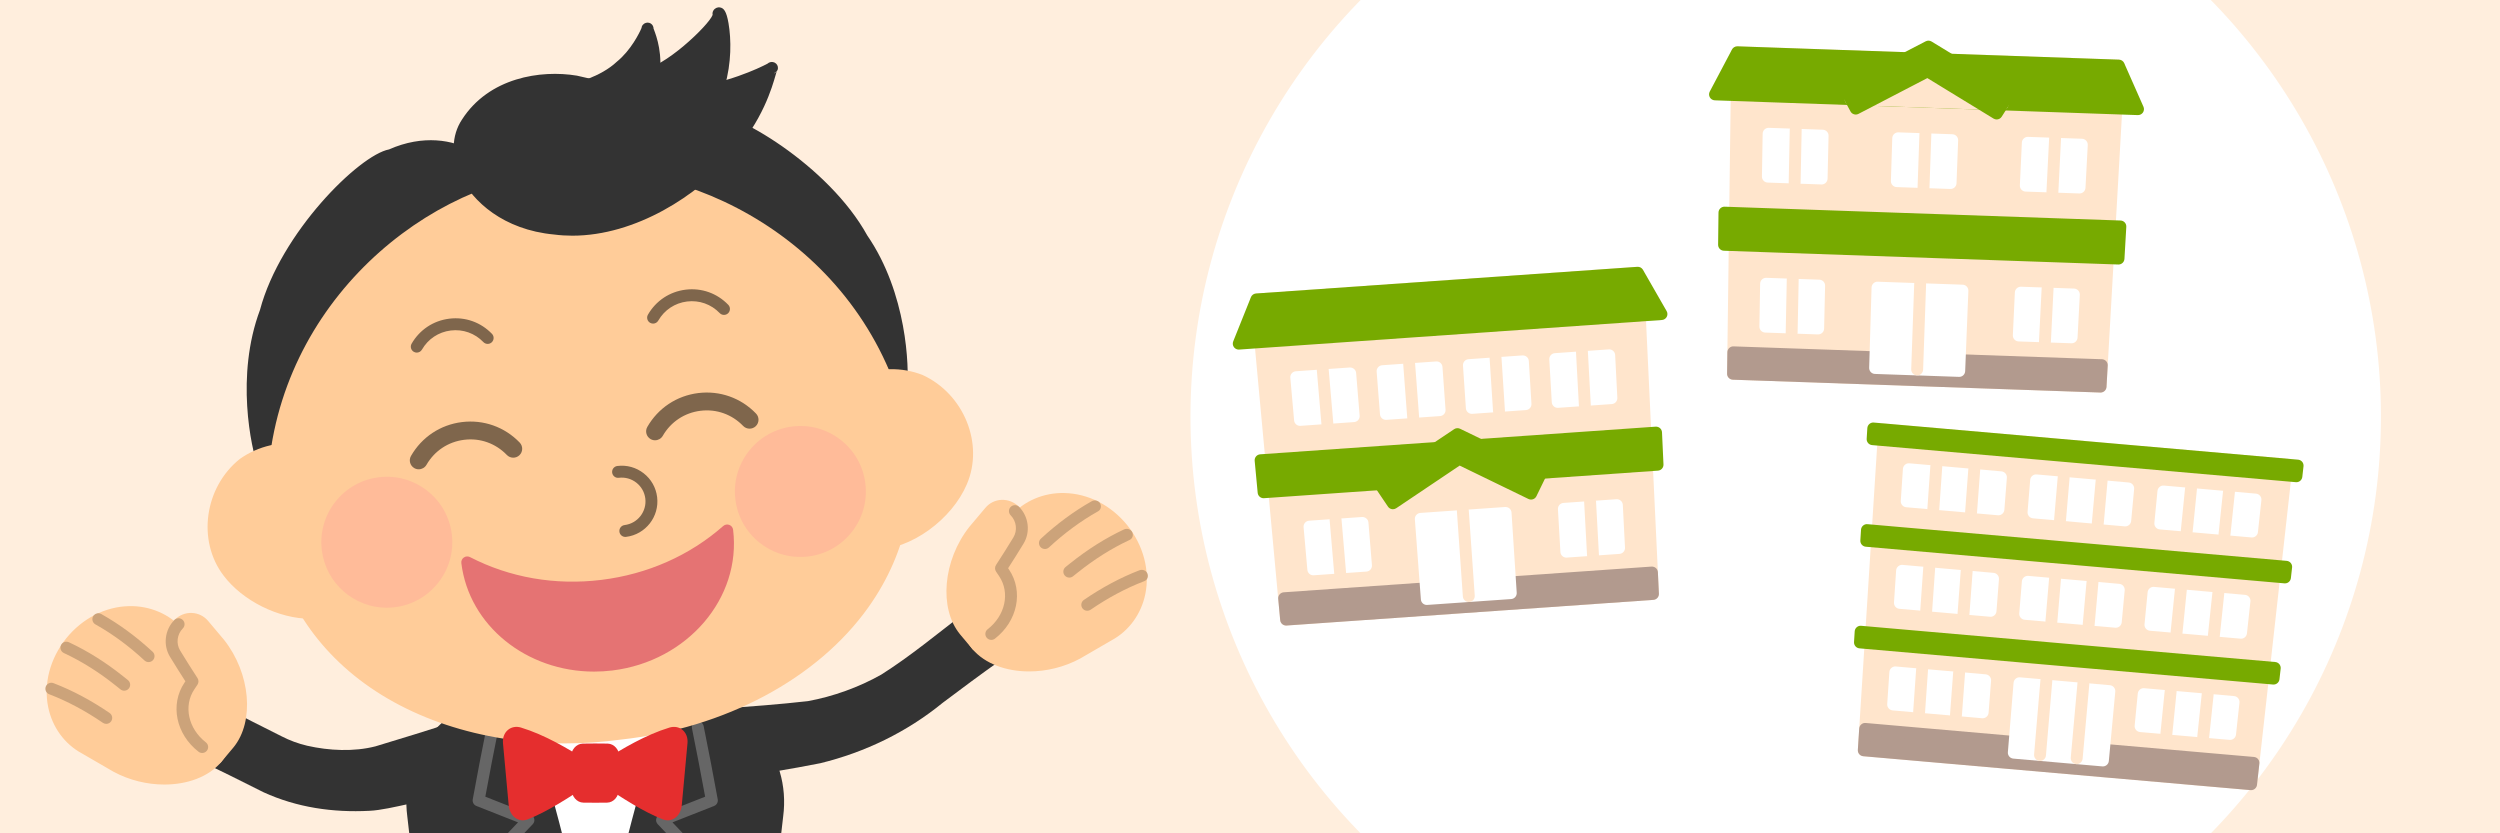 <?xml version="1.0" encoding="UTF-8"?><svg id="Outline" xmlns="http://www.w3.org/2000/svg" width="420" height="140" viewBox="0 0 420 140"><defs><style>.cls-1{fill:#ffe5cc;}.cls-2{fill:#7a0;}.cls-3{fill:#b29a8e;}.cls-4{fill:#fb9;}.cls-5{fill:#e57373;}.cls-6{fill:#fff;}.cls-7{fill:#666;}.cls-8{fill:#cca37a;}.cls-9{fill:#e52e2e;}.cls-10{fill:#fed;}.cls-11{fill:#333;}.cls-12{fill:#fc9;}.cls-13{fill:#7f664c;}</style></defs><rect class="cls-10" width="420" height="140"/><circle class="cls-6" cx="300" cy="70" r="100"/><path class="cls-1" d="M277.699,99.779c-20.543,1.437-41.087,2.873-61.63,4.31-1.661-17.928-3.322-35.856-4.983-53.783,21.354-1.493,42.709-2.986,64.063-4.48.85,17.985,1.7,35.969,2.551,53.954Z"/><path class="cls-1" d="M216.067,105.089c-.512,0-.947-.391-.995-.908l-4.983-53.783c-.024-.268.06-.535.234-.74.174-.205.424-.332.692-.35l64.063-4.48c.255-.017.532.071.733.25.201.179.322.431.335.7l2.55,53.954c.025.543-.387,1.007-.93,1.045l-61.63,4.31c-.023.001-.047.002-.07.002ZM212.175,51.231l4.799,51.792,59.68-4.174-2.455-51.955-62.023,4.337Z"/><path class="cls-3" d="M277.699,99.779c-20.543,1.437-41.087,2.873-61.63,4.31-.111-1.195-.221-2.39-.332-3.586,20.597-1.44,41.195-2.881,61.792-4.321.057,1.199.113,2.398.17,3.597Z"/><path class="cls-3" d="M216.067,105.089c-.512,0-.947-.391-.995-.908l-.332-3.585c-.024-.268.06-.534.234-.739.174-.205.424-.331.692-.351l61.792-4.321c.255-.013.532.072.733.251s.322.431.335.7l.17,3.597c.025.543-.387,1.007-.93,1.045l-61.63,4.31c-.023.001-.047.002-.07.002ZM216.826,101.43l.147,1.594,59.68-4.174-.075-1.598-59.752,4.178Z"/><path class="cls-2" d="M279.13,52.765c-23.674,1.655-47.349,3.311-71.023,4.966.986-2.475,1.979-4.95,2.978-7.426,21.354-1.493,42.709-2.986,64.063-4.48,1.334,2.313,2.661,4.626,3.982,6.939Z"/><path class="cls-2" d="M208.107,58.731c-.318,0-.618-.151-.808-.41-.203-.278-.249-.641-.121-.96.986-2.477,1.979-4.953,2.979-7.43.144-.355.477-.597.858-.624l64.063-4.48c.376-.024.745.167.936.498,1.334,2.314,2.662,4.628,3.983,6.942.171.299.176.664.014.968-.162.303-.469.502-.812.526l-71.022,4.967c-.022.001-.046.002-.069.002ZM211.778,51.26c-.721,1.788-1.438,3.575-2.151,5.363l67.844-4.745c-.955-1.67-1.914-3.341-2.877-5.011l-62.815,4.393Z"/><path class="cls-6" d="M229.491,95.031l-8.856.619c-.212-2.391-.424-4.782-.637-7.173,2.968-.208,5.935-.415,8.903-.623.197,2.392.394,4.784.59,7.176Z"/><path class="cls-6" d="M220.634,96.65c-.514,0-.949-.393-.995-.912l-.637-7.174c-.023-.267.062-.533.235-.737s.423-.329.691-.349l8.903-.622c.532-.022,1.021.37,1.066.916l.59,7.176c.021.267-.064.53-.238.733s-.422.327-.688.346l-8.856.62c-.024.002-.048.003-.071.003ZM221.084,89.403l.46,5.181,6.868-.48-.427-5.183-6.901.482Z"/><path class="cls-6" d="M272.002,92.058l-8.856.619c-.138-2.396-.276-4.792-.414-7.189l8.903-.623c.123,2.397.245,4.795.368,7.192Z"/><path class="cls-6" d="M263.146,93.678c-.242,0-.478-.088-.661-.249-.2-.177-.322-.427-.337-.693l-.414-7.189c-.031-.547.382-1.018.929-1.056l8.902-.622c.267-.01.531.071.732.249.201.179.322.43.336.698l.368,7.191c.027.544-.386,1.01-.929,1.048l-8.856.62c-.023.002-.047.003-.07.003ZM263.786,86.417l.3,5.192,6.867-.48-.266-5.194-6.901.482Z"/><path class="cls-6" d="M227.425,69.914l-9.019.631c-.212-2.391-.424-4.782-.637-7.173l9.065-.634c.197,2.392.394,4.784.59,7.176Z"/><path class="cls-6" d="M218.405,71.544c-.514,0-.949-.393-.995-.912l-.637-7.172c-.023-.268.061-.533.235-.737.174-.205.423-.33.691-.35l9.065-.634c.532-.027,1.021.371,1.066.916l.59,7.176c.021.267-.064.53-.238.733s-.422.327-.688.346l-9.02.632c-.023.001-.047.002-.07.002ZM218.855,64.298l.46,5.18,7.03-.491-.427-5.183-7.063.494Z"/><path class="cls-6" d="M256.285,67.896l-9.019.631c-.163-2.394-.326-4.789-.488-7.183l9.065-.634c.147,2.396.295,4.791.442,7.187Z"/><path class="cls-6" d="M247.267,69.526c-.24,0-.475-.087-.657-.246-.2-.174-.322-.421-.341-.686l-.489-7.184c-.037-.551.378-1.027.929-1.066l9.065-.634c.256-.01.528.07.729.246s.322.425.339.69l.442,7.187c.034.548-.381,1.021-.929,1.06l-9.019.631c-.022.001-.046.002-.069.002ZM247.843,62.271l.354,5.188,7.03-.492-.32-5.189-7.063.493Z"/><path class="cls-6" d="M241.855,68.905l-9.019.631c-.188-2.393-.375-4.785-.562-7.178l9.065-.634c.172,2.394.344,4.788.516,7.181Z"/><path class="cls-6" d="M232.835,70.535c-.518,0-.955-.398-.996-.922l-.562-7.178c-.021-.266.065-.529.239-.73.175-.202.422-.326.688-.345l9.065-.635c.562-.047,1.028.375,1.067.926l.516,7.182c.02.265-.067.526-.241.727-.175.2-.421.323-.686.342l-9.02.632c-.023.001-.047.002-.07.002ZM233.35,63.284l.406,5.185,7.029-.492-.372-5.187-7.063.494Z"/><path class="cls-1" d="M251.833,70.109c-.522,0-.963-.406-.997-.936l-.582-8.981c-.035-.551.382-1.026.934-1.062.543-.019,1.027.383,1.062.934l.582,8.981c.035.551-.382,1.026-.934,1.062-.021.001-.044.002-.065.002Z"/><path class="cls-1" d="M222.991,72.126c-.514,0-.951-.394-.995-.915l-.767-8.969c-.048-.55.36-1.034.911-1.081.54-.062,1.034.36,1.081.911l.767,8.969c.047.551-.361,1.034-.911,1.081-.029.003-.058.004-.086.004Z"/><path class="cls-1" d="M237.412,71.117c-.519,0-.957-.399-.996-.925l-.674-8.975c-.041-.551.371-1.031.922-1.072.545-.04,1.031.371,1.072.922l.674,8.975c.041.551-.371,1.031-.922,1.072-.025.002-.051.003-.076.003Z"/><path class="cls-6" d="M270.715,66.886l-9.019.631c-.138-2.396-.276-4.792-.414-7.189l9.065-.634c.123,2.397.245,4.795.368,7.192Z"/><path class="cls-6" d="M261.696,68.518c-.242,0-.478-.088-.66-.249-.201-.177-.322-.427-.338-.693l-.415-7.189c-.032-.547.382-1.017.929-1.056l9.064-.633c.266-.022.532.07.733.248.201.179.322.43.336.698l.368,7.192c.027.544-.386,1.011-.93,1.049l-9.018.63c-.023.002-.047.003-.07.003ZM262.337,61.257l.3,5.192,7.029-.491-.266-5.195-7.063.494Z"/><path class="cls-1" d="M266.253,69.101c-.527,0-.969-.413-.997-.945l-.488-8.988c-.03-.552.393-1.023.943-1.053.542-.064,1.023.393,1.053.943l.488,8.988c.03.552-.393,1.023-.943,1.053-.019.002-.037.002-.056.002Z"/><path class="cls-1" d="M267.622,94.267c-.527,0-.969-.413-.997-.945l-.489-8.988c-.03-.552.393-1.023.943-1.053.538-.062,1.023.393,1.053.943l.489,8.988c.03.552-.393,1.023-.943,1.053-.019.002-.037.002-.056.002Z"/><path class="cls-1" d="M225.139,97.237c-.514,0-.951-.394-.995-.915l-.767-8.969c-.048-.55.36-1.034.911-1.081.541-.056,1.034.361,1.081.911l.767,8.969c.048.55-.36,1.034-.911,1.081-.028.003-.058.004-.086.004Z"/><path class="cls-6" d="M253.811,99.645c-4.702.329-9.404.658-14.105.986-.337-4.487-.674-8.975-1.011-13.462,4.748-.332,9.496-.664,14.244-.996.291,4.491.581,8.981.872,13.472Z"/><path class="cls-6" d="M239.704,101.632c-.519,0-.957-.4-.996-.925l-1.011-13.462c-.021-.266.066-.528.24-.729.175-.201.422-.324.688-.344l14.244-.996c.251-.009.527.069.728.245.2.175.322.423.34.688l.872,13.472c.035.549-.379,1.023-.929,1.062l-14.105.986c-.023.002-.047.003-.07.003ZM239.767,88.098l.861,11.467,12.12-.847-.742-11.477-12.239.856Z"/><path class="cls-1" d="M246.757,101.139c-.521,0-.96-.403-.997-.931l-1.005-14.365c-.038-.551.377-1.028.929-1.067.539-.03,1.028.377,1.067.929l1.005,14.365c.038.551-.377,1.028-.929,1.067-.023.001-.047.002-.07.002Z"/><path class="cls-2" d="M278.467,78.073c-22.06,1.543-44.12,3.085-66.181,4.628-.168-1.793-.337-3.585-.505-5.378,22.146-1.549,44.292-3.097,66.438-4.646.083,1.799.165,3.597.248,5.396Z"/><path class="cls-2" d="M212.285,83.701c-.512,0-.946-.39-.995-.906l-.505-5.378c-.024-.269.06-.535.233-.741.175-.205.424-.331.693-.351l66.438-4.646c.256-.015.533.072.734.251.201.18.321.432.334.701l.248,5.396c.024.543-.388,1.006-.93,1.044l-66.181,4.628c-.023.001-.047.002-.07.002ZM212.873,78.249l.317,3.387,64.232-4.492-.156-3.397-64.394,4.503Z"/><path class="cls-1" d="M258.007,81.308c-4.314-2.104-8.649-4.207-13.007-6.308-4.022,2.687-8.023,5.373-12.002,8.057,8.336-.583,16.673-1.166,25.009-1.749Z"/><path class="cls-1" d="M232.998,84.057c-.425,0-.806-.269-.945-.675-.147-.428.011-.901.386-1.154,3.98-2.685,7.982-5.371,12.006-8.059.295-.198.672-.223.99-.069,4.358,2.102,8.694,4.205,13.011,6.31.406.198.63.645.543,1.089-.086.444-.46.775-.912.808l-25.009,1.749c-.023.001-.047.002-.069.002ZM245.08,76.149c-2.818,1.884-5.627,3.767-8.425,5.649l17.554-1.229c-3.032-1.474-6.075-2.948-9.129-4.421Z"/><path class="cls-2" d="M257.216,82.93c-4.005-1.955-8.029-3.909-12.072-5.862-3.732,2.496-7.444,4.991-11.139,7.485-.672-.997-1.344-1.995-2.019-2.992,4.264-2.875,8.554-5.751,12.868-8.629,4.673,2.25,9.321,4.501,13.944,6.754-.529,1.081-1.056,2.163-1.583,3.244Z"/><path class="cls-2" d="M234.006,85.553c-.063,0-.128-.006-.191-.019-.261-.051-.49-.203-.639-.423l-2.017-2.99c-.149-.221-.204-.49-.153-.751s.202-.49.423-.639c4.266-2.875,8.556-5.753,12.872-8.632.293-.196.67-.221.988-.069,4.675,2.251,9.323,4.503,13.948,6.758.238.116.421.322.507.573.087.251.069.525-.047.765l-1.581,3.241c-.116.238-.322.421-.573.508-.251.086-.525.07-.765-.047-3.835-1.871-7.685-3.741-11.554-5.61-3.57,2.39-7.123,4.777-10.659,7.164-.167.112-.361.171-.56.171ZM233.376,81.831l.899,1.333c3.422-2.308,6.859-4.617,10.313-6.927.294-.198.673-.223.99-.069,3.742,1.807,7.468,3.615,11.178,5.425l.705-1.445c-4.156-2.024-8.331-4.046-12.526-6.067-3.873,2.585-7.727,5.169-11.56,7.751Z"/><path class="cls-1" d="M352.892,64.946c-20.581-.719-41.161-1.437-61.742-2.156.237-18.003.473-36.005.71-54.008,21.364.746,42.728,1.492,64.091,2.238-1.02,17.975-2.04,35.951-3.059,53.926Z"/><path class="cls-1" d="M352.894,65.945c-.012,0-.024,0-.036-.001l-61.742-2.155c-.543-.019-.972-.469-.965-1.012l.71-54.009c.004-.269.115-.525.311-.711.194-.185.457-.278.725-.275l64.092,2.238c.269.009.522.127.703.326.182.199.275.462.26.73l-3.06,53.926c-.029.531-.47.943-.997.943ZM292.163,61.825l59.786,2.087,2.946-51.929-62.049-2.167-.684,52.008Z"/><path class="cls-3" d="M352.892,64.946c-20.581-.719-41.161-1.437-61.742-2.156.016-1.2.032-2.4.047-3.601,20.633.721,41.266,1.441,61.898,2.162-.068,1.198-.136,2.397-.204,3.595Z"/><path class="cls-3" d="M352.894,65.945c-.012,0-.024,0-.036-.001l-61.742-2.155c-.543-.019-.972-.469-.965-1.012l.048-3.601c.004-.27.115-.525.31-.711.195-.186.46-.287.726-.275l61.898,2.161c.269.009.522.126.704.325.181.198.274.462.259.73l-.204,3.594c-.029.532-.47.944-.997.944ZM292.163,61.825l59.786,2.087.091-1.598-59.855-2.09-.021,1.601Z"/><path class="cls-2" d="M359.188,18.337l-71.067-2.482c1.24-2.358,2.487-4.716,3.739-7.074,21.364.746,42.728,1.492,64.091,2.238,1.085,2.439,2.164,4.878,3.237,7.317Z"/><path class="cls-2" d="M359.188,19.337c-.012,0-.023,0-.035-0l-71.067-2.481c-.344-.012-.657-.2-.83-.498-.172-.297-.18-.663-.02-.967,1.24-2.36,2.488-4.719,3.741-7.078.18-.337.546-.538.918-.53l64.092,2.238c.382.014.724.244.879.593,1.084,2.441,2.164,4.881,3.237,7.321.139.315.105.679-.087.964-.187.275-.497.439-.828.439ZM289.748,14.912l67.883,2.37c-.776-1.761-1.557-3.523-2.339-5.285l-62.842-2.194c-.903,1.703-1.805,3.406-2.702,5.109Z"/><path class="cls-6" d="M305.45,55.184l-8.871-.31c.041-2.4.081-4.8.121-7.2l8.915.311c-.055,2.4-.111,4.799-.166,7.199Z"/><path class="cls-6" d="M305.45,56.185c-.012,0-.023,0-.035-.001l-8.871-.311c-.545-.019-.974-.471-.965-1.017l.122-7.199c.005-.268.117-.523.312-.708.195-.185.463-.284.724-.274l8.915.311c.547.019.978.475.965,1.022l-.166,7.2c-.007.267-.119.521-.313.704-.187.175-.432.272-.687.272ZM297.596,53.909l6.878.24.12-5.199-6.91-.241-.088,5.2Z"/><path class="cls-6" d="M348.029,56.671l-8.871-.31c.112-2.398.224-4.795.336-7.193l8.915.311c-.127,2.397-.254,4.794-.381,7.191Z"/><path class="cls-6" d="M348.03,57.671c-.012,0-.024,0-.036-.001l-8.871-.31c-.267-.009-.52-.125-.7-.321-.182-.196-.276-.458-.264-.725l.337-7.193c.025-.547.506-.973,1.034-.953l8.915.312c.268.009.521.126.702.324.182.198.275.46.262.728l-.381,7.191c-.028.533-.469.947-.998.947ZM340.204,55.397l6.879.24.274-5.194-6.909-.242-.244,5.195Z"/><path class="cls-6" d="M306.032,29.989l-9.027-.315c.04-2.4.081-4.8.121-7.2l9.072.317c-.055,2.4-.111,4.799-.166,7.199Z"/><path class="cls-6" d="M306.032,30.989c-.012,0-.023,0-.035-0l-9.027-.315c-.545-.019-.974-.471-.965-1.016l.121-7.2c.005-.269.117-.523.312-.709.194-.185.462-.28.724-.274l9.072.317c.547.019.978.475.965,1.022l-.166,7.199c-.007.267-.119.521-.313.704-.187.176-.432.273-.687.273ZM298.021,28.709l7.034.246.12-5.199-7.067-.247-.087,5.2Z"/><path class="cls-6" d="M327.697,30.746l-9.027-.315c.076-2.399.153-4.798.229-7.196l9.072.317c-.091,2.398-.182,4.797-.274,7.195Z"/><path class="cls-6" d="M327.698,31.746c-.012,0-.024,0-.036-0l-9.027-.315c-.551-.02-.981-.48-.964-1.031l.229-7.197c.008-.266.122-.517.316-.698.194-.181.454-.278.718-.269l9.071.317c.266.009.517.124.697.318.181.195.277.454.267.719l-.273,7.195c-.021.539-.464.962-.998.962ZM319.701,29.466l7.035.246.197-5.196-7.066-.247-.166,5.198Z"/><path class="cls-1" d="M301.5,31.731h-.021c-.552-.011-.99-.468-.979-1.02l.18-9c.011-.551.418-.996,1.02-.98.553.011.991.468.98,1.02l-.18,9c-.011.545-.457.98-1,.98Z"/><path class="cls-1" d="M323.153,32.487c-.012,0-.023,0-.036-0-.552-.02-.983-.482-.964-1.034l.314-8.995c.019-.553.525-.99,1.034-.964.552.02.983.483.964,1.035l-.314,8.994c-.019.54-.462.965-.998.965Z"/><path class="cls-6" d="M349.363,31.502l-9.027-.315c.112-2.398.224-4.795.336-7.193l9.072.317c-.127,2.397-.254,4.794-.381,7.191Z"/><path class="cls-6" d="M349.363,32.502c-.013,0-.024,0-.036-0l-9.027-.315c-.267-.009-.52-.125-.7-.322-.182-.197-.276-.458-.264-.725l.337-7.193c.025-.547.506-.979,1.034-.953l9.072.317c.268.009.521.126.702.324.182.198.275.46.262.728l-.382,7.192c-.029.533-.47.947-.998.947ZM341.381,30.223l7.035.246.275-5.194-7.066-.247-.244,5.195Z"/><path class="cls-1" d="M344.806,33.244c-.017,0-.034-0-.051-.001-.552-.027-.977-.497-.949-1.048l.448-8.99c.028-.552.504-.98,1.049-.949.552.027.977.497.949,1.048l-.448,8.99c-.027.535-.469.95-.998.95Z"/><path class="cls-1" d="M343.55,58.415c-.017,0-.034,0-.051-.001-.552-.027-.977-.497-.949-1.049l.448-8.99c.028-.552.491-.992,1.049-.949.552.027.977.497.949,1.048l-.448,8.99c-.027.534-.469.95-.998.95Z"/><path class="cls-1" d="M300.997,56.929h-.02c-.553-.011-.991-.468-.98-1.02l.18-8.999c.011-.545.457-.98,1-.98h.02c.553.011.991.468.98,1.02l-.18,8.998c-.011.546-.457.98-1,.98Z"/><path class="cls-6" d="M329.149,62.316c-4.71-.164-9.42-.329-14.13-.493.135-4.498.269-8.996.404-13.494l14.265.498c-.179,4.496-.359,8.993-.538,13.489Z"/><path class="cls-6" d="M329.15,63.315c-.012,0-.023,0-.036-.001l-14.13-.493c-.55-.019-.98-.479-.965-1.029l.403-13.494c.009-.266.122-.518.316-.7.193-.183.446-.288.719-.27l14.265.498c.266.009.517.124.698.319.181.195.276.454.266.72l-.538,13.49c-.021.538-.464.96-.998.96ZM316.049,60.857l12.141.424.459-11.491-12.256-.428-.344,11.495Z"/><path class="cls-1" d="M322.085,63.068c-.012,0-.024,0-.036-.001-.552-.019-.983-.482-.964-1.034l.503-14.391c.019-.552.486-.973,1.034-.964.552.02.983.482.964,1.035l-.503,14.391c-.019.54-.462.965-.998.965Z"/><path class="cls-2" d="M355.907,43.438c-22.088-.771-44.176-1.543-66.263-2.314.021-1.8.043-3.601.064-5.401,22.171.774,44.341,1.548,66.512,2.323-.104,1.797-.208,3.595-.313,5.392Z"/><path class="cls-2" d="M355.908,44.438c-.013,0-.024,0-.036-0l-66.264-2.314c-.543-.019-.972-.468-.965-1.011l.064-5.401c.003-.27.115-.526.31-.712.195-.186.462-.286.726-.276l66.512,2.323c.269.009.522.127.704.326.182.199.274.462.259.731l-.312,5.392c-.03.531-.47.942-.997.942ZM290.655,40.159l64.311,2.246.196-3.395-64.467-2.251-.04,3.401Z"/><path class="cls-1" d="M336.41,17.542c-4.147-2.546-8.315-5.093-12.504-7.641-4.357,2.249-8.692,4.499-13.007,6.75l25.511.891Z"/><path class="cls-1" d="M336.41,18.541c-.012,0-.023,0-.035-0l-25.511-.891c-.453-.016-.84-.335-.94-.778-.1-.443.11-.898.513-1.108,4.316-2.251,8.653-4.502,13.011-6.752.31-.161.68-.146.979.034,4.189,2.549,8.36,5.097,12.508,7.644.387.237.565.706.434,1.141-.127.423-.518.711-.957.711ZM314.728,15.784l17.924.626c-2.918-1.787-5.847-3.575-8.785-5.363-3.057,1.579-6.103,3.158-9.139,4.737Z"/><path class="cls-2" d="M335.439,19.071c-3.85-2.366-7.719-4.732-11.606-7.099-4.042,2.09-8.066,4.181-12.072,6.272-.574-1.062-1.149-2.125-1.726-3.188,4.624-2.41,9.272-4.82,13.943-7.228,4.492,2.729,8.961,5.456,13.405,8.183-.649,1.02-1.297,2.04-1.944,3.059Z"/><path class="cls-2" d="M335.438,20.071c-.179,0-.359-.048-.522-.148-3.69-2.268-7.398-4.536-11.122-6.804-3.873,2.003-7.729,4.007-11.569,6.012-.482.253-1.083.07-1.343-.411l-1.726-3.186c-.128-.236-.156-.513-.077-.77.078-.256.256-.471.494-.595,4.625-2.411,9.273-4.821,13.947-7.23.308-.16.68-.147.978.034,4.493,2.729,8.963,5.458,13.409,8.186.229.141.391.367.451.628s.013.536-.131.762l-1.943,3.058c-.19.3-.515.464-.846.464ZM323.834,10.973c.181,0,.36.049.521.146,3.605,2.195,7.195,4.391,10.77,6.585l.871-1.37c-4-2.453-8.019-4.906-12.057-7.359-4.199,2.166-8.379,4.332-12.54,6.5l.773,1.428c3.719-1.94,7.453-3.879,11.203-5.818.144-.075.302-.112.459-.112Z"/><path class="cls-1" d="M378.178,131.743c-21.687-1.897-43.375-3.795-65.062-5.692,1.141-17.969,2.282-35.938,3.422-53.907,22.544,1.972,45.087,3.945,67.631,5.917-1.997,17.894-3.994,35.788-5.991,53.682Z"/><path class="cls-1" d="M378.179,132.743c-.029,0-.059-.001-.088-.004l-65.062-5.692c-.541-.047-.945-.518-.911-1.06l3.423-53.906c.018-.269.142-.52.346-.695.205-.176.472-.266.739-.237l67.631,5.917c.269.023.516.154.687.362.171.209.25.477.221.745l-5.991,53.682c-.058.51-.489.889-.993.889ZM314.175,125.14l63.117,5.522,5.77-51.693-65.591-5.738-3.296,51.909Z"/><path class="cls-3" d="M378.178,131.743c-21.687-1.897-43.375-3.795-65.062-5.692.076-1.198.152-2.396.228-3.594,21.745,1.902,43.489,3.805,65.234,5.707-.133,1.193-.266,2.386-.399,3.579Z"/><path class="cls-3" d="M378.179,132.743c-.029,0-.059-.001-.088-.004l-65.062-5.692c-.541-.047-.945-.518-.911-1.06l.229-3.594c.018-.269.142-.52.347-.695.204-.176.467-.265.738-.237l65.233,5.708c.269.023.516.154.687.362s.25.477.221.744l-.399,3.579c-.058.51-.489.889-.993.889ZM314.175,125.14l63.117,5.522.178-1.59-63.193-5.53-.102,1.598Z"/><path class="cls-2" d="M381.956,114.005c-23.161-2.026-46.321-4.053-69.482-6.079.037-.599.074-1.198.112-1.797,23.191,2.029,46.381,4.058,69.572,6.087-.067.596-.135,1.193-.202,1.789Z"/><path class="cls-2" d="M381.957,115.005c-.029,0-.059-.001-.088-.004l-69.481-6.078c-.54-.047-.944-.517-.911-1.058l.112-1.8c.018-.269.142-.52.346-.695.205-.176.472-.268.739-.237l69.571,6.087c.269.023.517.154.688.363.17.208.25.478.22.745l-.202,1.789c-.058.51-.489.888-.993.888Z"/><path class="cls-2" d="M385.794,80.01c-23.732-2.076-47.464-4.153-71.196-6.229.037-.599.075-1.198.112-1.797,23.762,2.079,47.524,4.158,71.286,6.237-.067.596-.135,1.193-.202,1.789Z"/><path class="cls-2" d="M385.795,81.011c-.029,0-.059-.001-.088-.004l-71.195-6.229c-.541-.047-.944-.517-.911-1.058l.111-1.797c.017-.27.142-.521.346-.696.204-.177.471-.267.739-.238l71.286,6.236c.269.023.517.154.688.363.17.208.25.478.22.745l-.202,1.79c-.058.51-.489.888-.993.888Z"/><path class="cls-6" d="M333.086,119.667c-5.012-.438-10.023-.877-15.035-1.315.12-1.796.24-3.593.36-5.389,5.031.44,10.063.88,15.094,1.321-.14,1.795-.279,3.589-.419,5.384Z"/><path class="cls-6" d="M333.086,120.667c-.029,0-.058-.001-.087-.004l-15.035-1.315c-.542-.047-.947-.52-.911-1.062l.36-5.389c.019-.269.144-.519.348-.693s.47-.263.737-.236l15.094,1.32c.547.048.952.526.91,1.073l-.419,5.384c-.021.267-.147.514-.351.686-.182.154-.411.237-.646.237ZM319.114,117.44l13.053,1.143.264-3.39-13.09-1.146-.227,3.393Z"/><path class="cls-1" d="M322.411,120.637c-.023,0-.047-.001-.071-.003-.551-.038-.966-.517-.927-1.067l.503-7.184c.038-.55.506-.972,1.067-.927.551.038.966.517.927,1.067l-.503,7.184c-.036.526-.476.93-.996.93Z"/><path class="cls-1" d="M328.599,121.178c-.024,0-.05-.001-.075-.003-.551-.041-.964-.521-.923-1.071l.534-7.181c.041-.551.499-.973,1.071-.923.551.041.964.521.923,1.071l-.534,7.181c-.039.525-.478.926-.996.926Z"/><path class="cls-6" d="M353.287,127.759c-4.989-.436-9.978-.873-14.966-1.309.319-3.887.637-7.774.956-11.661l15.094,1.321c-.361,3.883-.722,7.767-1.084,11.65Z"/><path class="cls-6" d="M353.288,128.759c-.029,0-.059-.001-.088-.004l-14.967-1.31c-.548-.048-.955-.529-.91-1.078l.956-11.661c.022-.265.148-.511.353-.683.203-.171.467-.258.731-.231l15.094,1.321c.266.023.511.151.681.355.171.204.253.468.229.733l-1.083,11.649c-.049.518-.484.907-.995.907ZM339.398,125.54l12.985,1.136.897-9.658-13.091-1.146-.792,9.668Z"/><path class="cls-1" d="M342.724,127.835c-.028,0-.057-.001-.086-.004-.55-.047-.958-.53-.911-1.081l1.069-12.555c.046-.551.515-.973,1.081-.911.55.047.958.53.911,1.081l-1.069,12.555c-.044.521-.481.915-.995.915Z"/><path class="cls-1" d="M348.886,128.374c-.03,0-.06-.001-.091-.004-.55-.05-.956-.535-.906-1.086l1.127-12.55c.05-.551.546-.959,1.086-.906.55.05.956.535.906,1.086l-1.127,12.55c-.047.52-.483.91-.995.91Z"/><path class="cls-6" d="M374.654,123.304l-15.035-1.315c.174-1.792.348-3.583.523-5.375,5.031.44,10.063.88,15.094,1.321-.194,1.79-.388,3.58-.582,5.37Z"/><path class="cls-6" d="M374.655,124.304c-.029,0-.059-.001-.088-.004l-15.035-1.315c-.266-.023-.512-.151-.683-.357-.17-.205-.252-.47-.226-.735l.522-5.374c.053-.547.54-.959,1.082-.899l15.095,1.32c.269.023.516.153.686.361.171.208.251.476.222.743l-.582,5.369c-.056.511-.488.892-.993.892ZM360.712,121.08l13.054,1.142.366-3.38-13.091-1.146-.329,3.384Z"/><path class="cls-1" d="M363.952,124.271c-.033,0-.067-.002-.101-.005-.55-.056-.95-.546-.896-1.095l.721-7.165c.056-.549.557-.942,1.095-.896.55.056.95.546.896,1.095l-.721,7.165c-.052.516-.486.9-.994.9Z"/><path class="cls-1" d="M370.14,124.812c-.034,0-.069-.002-.105-.006-.549-.057-.947-.549-.89-1.099l.752-7.162c.058-.55.56-.948,1.099-.89.549.058.948.55.89,1.099l-.752,7.162c-.054.514-.487.896-.993.896Z"/><path class="cls-6" d="M335.737,85.569l-15.409-1.348c.12-1.796.24-3.593.36-5.389l15.468,1.353c-.14,1.795-.279,3.589-.419,5.384Z"/><path class="cls-6" d="M335.737,86.568c-.029,0-.058-.001-.087-.004l-15.409-1.348c-.542-.047-.947-.52-.911-1.062l.36-5.39c.019-.269.144-.519.348-.693.204-.174.472-.265.737-.236l15.468,1.354c.547.048.952.526.91,1.073l-.419,5.384c-.021.267-.147.514-.351.686-.182.154-.411.237-.646.237ZM321.392,83.31l13.427,1.175.264-3.39-13.464-1.179-.227,3.394Z"/><path class="cls-1" d="M324.799,86.515c-.023,0-.047-.001-.07-.002-.551-.039-.967-.517-.929-1.067l.502-7.184c.039-.551.522-.949,1.067-.929.551.039.967.517.929,1.067l-.502,7.184c-.037.527-.477.931-.997.931Z"/><path class="cls-1" d="M331.14,87.069c-.024,0-.05-.001-.075-.003-.551-.041-.964-.521-.923-1.071l.535-7.181c.041-.551.522-.966,1.071-.923.551.041.964.521.923,1.071l-.535,7.181c-.039.525-.478.926-.996.926Z"/><path class="cls-6" d="M378.339,89.296c-5.136-.449-10.273-.899-15.409-1.348.174-1.792.348-3.583.523-5.375l15.468,1.353c-.194,1.79-.388,3.58-.582,5.37Z"/><path class="cls-6" d="M378.34,90.296c-.029,0-.059-.001-.088-.004l-15.409-1.349c-.267-.023-.512-.151-.683-.357-.17-.205-.252-.47-.226-.735l.522-5.374c.053-.547.545-.959,1.082-.899l15.468,1.353c.268.023.515.153.686.361.171.207.251.475.222.742l-.581,5.37c-.056.512-.488.893-.993.893ZM364.022,87.039l13.428,1.175.365-3.381-13.464-1.178-.329,3.384Z"/><path class="cls-1" d="M367.373,90.24c-.033,0-.066-.002-.101-.005-.55-.055-.95-.545-.896-1.095l.72-7.165c.056-.549.559-.939,1.095-.896.55.056.95.546.896,1.095l-.72,7.165c-.052.516-.486.9-.994.9Z"/><path class="cls-1" d="M373.714,90.795c-.034,0-.069-.002-.105-.006-.549-.057-.947-.549-.89-1.099l.752-7.162c.058-.55.555-.954,1.099-.89.549.058.948.55.89,1.099l-.752,7.162c-.054.514-.487.896-.993.896Z"/><path class="cls-6" d="M357.038,87.432l-15.409-1.348c.147-1.794.294-3.588.441-5.382l15.468,1.353c-.167,1.792-.333,3.585-.5,5.377Z"/><path class="cls-6" d="M357.039,88.433c-.029,0-.059-.001-.088-.004l-15.409-1.349c-.549-.048-.955-.529-.91-1.078l.441-5.382c.022-.265.148-.511.353-.683.203-.172.465-.259.731-.231l15.468,1.354c.266.023.511.151.681.355.171.204.253.469.229.733l-.5,5.377c-.049.518-.484.907-.995.907ZM342.707,85.175l13.428,1.175.314-3.386-13.465-1.178-.277,3.389Z"/><path class="cls-1" d="M346.086,88.377c-.028,0-.057-.001-.086-.004-.55-.047-.958-.53-.911-1.081l.611-7.174c.046-.55.517-.966,1.081-.911.551.047.958.531.911,1.081l-.611,7.174c-.044.521-.481.915-.995.915Z"/><path class="cls-1" d="M352.427,88.933c-.029,0-.06-.001-.09-.004-.551-.049-.956-.535-.907-1.085l.644-7.173c.05-.55.531-.962,1.086-.906.55.05.956.535.906,1.086l-.644,7.171c-.047.52-.483.911-.995.911Z"/><path class="cls-2" d="M383.875,97.008c-23.446-2.051-46.893-4.103-70.339-6.154.037-.599.075-1.198.112-1.797,23.476,2.054,46.953,4.108,70.429,6.162-.067.596-.135,1.193-.202,1.789Z"/><path class="cls-2" d="M383.876,98.008c-.029,0-.059-.001-.088-.004l-70.339-6.154c-.541-.047-.945-.518-.911-1.06l.112-1.795c.017-.27.142-.521.346-.696.204-.177.472-.268.739-.238l70.429,6.162c.269.023.517.154.688.363.17.208.25.478.22.745l-.202,1.789c-.058.51-.489.888-.993.888Z"/><path class="cls-6" d="M334.412,102.618c-5.074-.444-10.148-.888-15.222-1.332.12-1.796.24-3.593.36-5.389l15.281,1.337c-.14,1.795-.279,3.589-.419,5.384Z"/><path class="cls-6" d="M334.412,103.618c-.029,0-.058-.001-.087-.004l-15.223-1.332c-.543-.048-.947-.52-.911-1.062l.359-5.389c.018-.268.144-.518.348-.692.204-.176.47-.265.737-.237l15.281,1.337c.547.048.952.526.91,1.073l-.418,5.384c-.021.267-.147.514-.351.686-.182.154-.411.237-.646.237ZM320.252,100.375l13.241,1.159.264-3.39-13.278-1.162-.227,3.393Z"/><path class="cls-1" d="M323.604,103.576c-.023,0-.047-.001-.071-.003-.551-.038-.966-.517-.927-1.067l.502-7.183c.038-.551.525-.956,1.067-.929.551.039.967.517.929,1.067l-.504,7.185c-.036.526-.476.93-.996.93Z"/><path class="cls-1" d="M329.869,104.124c-.024,0-.05-.001-.075-.003-.551-.041-.964-.521-.923-1.071l.534-7.181c.041-.55.5-.968,1.071-.923.551.041.964.521.923,1.071l-.534,7.181c-.039.525-.478.926-.996.926Z"/><path class="cls-6" d="M376.496,106.3l-15.222-1.332.523-5.375c5.094.446,10.187.891,15.281,1.337-.194,1.79-.388,3.58-.582,5.37Z"/><path class="cls-6" d="M376.497,107.3c-.029,0-.059-.001-.088-.004l-15.222-1.332c-.267-.023-.512-.151-.683-.357-.17-.205-.252-.47-.226-.735l.522-5.374c.053-.546.538-.954,1.082-.899l15.281,1.337c.269.023.515.153.686.361.171.207.251.475.222.742l-.582,5.37c-.056.511-.488.892-.993.892ZM362.367,104.06l13.24,1.158.366-3.38-13.277-1.162-.329,3.384Z"/><path class="cls-1" d="M365.662,107.256c-.033,0-.067-.002-.101-.005-.55-.056-.95-.546-.896-1.095l.721-7.165c.056-.55.558-.944,1.095-.896.55.056.95.546.896,1.095l-.721,7.165c-.052.516-.486.9-.994.9Z"/><path class="cls-1" d="M371.927,107.804c-.034,0-.069-.002-.105-.006-.549-.057-.947-.549-.89-1.099l.752-7.162c.058-.55.554-.951,1.099-.89.549.058.948.55.89,1.099l-.752,7.162c-.054.514-.487.896-.993.896Z"/><path class="cls-6" d="M355.454,104.459l-15.222-1.332c.147-1.794.294-3.588.441-5.382,5.094.446,10.187.891,15.281,1.337-.167,1.792-.333,3.585-.5,5.377Z"/><path class="cls-6" d="M355.455,105.459c-.029,0-.059-.001-.088-.004l-15.222-1.332c-.548-.048-.954-.529-.91-1.077l.44-5.382c.022-.266.148-.512.352-.683.204-.173.469-.26.732-.232l15.281,1.337c.266.023.511.151.681.355.171.204.253.469.229.733l-.5,5.377c-.049.519-.484.907-.995.907ZM341.311,102.218l13.24,1.158.314-3.386-13.277-1.161-.277,3.389Z"/><path class="cls-1" d="M344.634,105.416c-.028,0-.057-.001-.086-.004-.551-.047-.958-.531-.911-1.081l.611-7.174c.046-.551.52-.97,1.081-.911.551.047.958.531.911,1.081l-.611,7.174c-.044.521-.481.915-.995.915Z"/><path class="cls-1" d="M350.897,105.964c-.03,0-.06-.001-.091-.004-.55-.05-.956-.535-.906-1.086l.644-7.17c.05-.55.525-.959,1.085-.907.551.049.956.535.907,1.085l-.644,7.172c-.047.52-.483.91-.995.91Z"/><path class="cls-11" d="M76.485,121.194c-4.408,1.463-8.935,2.839-13.384,4.184-3.622.944-7.835.741-11.508-.099-1.541-.366-2.937-.885-4.311-1.594-3.365-1.687-6.734-3.365-10.046-5.158l-4.472,8.944c3.878,1.785,7.689,3.71,11.502,5.624,5.603,2.566,11.656,3.437,17.793,3.121,1.88-.081,4.479-.697,6.387-1.106,3.679-.809,7.365-1.59,11.069-2.305l-3.029-11.611h0Z"/><path class="cls-11" d="M122.776,130.95c4.986-1.014,10.065-1.718,15.044-2.73,7.515-1.838,14.561-5.248,20.568-10.161,3.182-2.382,6.359-4.771,9.613-7.058l-6-8c-4.57,3.511-9.066,7.241-13.946,10.332-3.731,2.115-8.11,3.692-12.333,4.457-4.822.549-9.656.902-14.497,1.261,0-0,1.552,11.899,1.552,11.899h0Z"/><path class="cls-11" d="M72.88,167.137c17.978,2.689,36.263,2.689,54.241,0,1.153-10.027,2.306-20.054,3.459-30.08,1.435-10.963-7.348-19.945-19.617-20.018-7.308.006-14.616.006-21.924,0-12.268.073-21.055,9.056-19.617,20.018,1.153,10.027,2.306,20.054,3.459,30.08Z"/><path class="cls-11" d="M100,170.156c-9.111,0-18.222-.677-27.269-2.03-.447-.067-.794-.426-.846-.875l-3.458-30.08c-.681-5.197.816-10.217,4.219-14.118,3.854-4.419,9.826-6.976,16.386-7.015,7.313.006,14.621.006,21.929,0,6.565.039,12.537,2.595,16.39,7.013,3.403,3.901,4.902,8.922,4.22,14.136l-3.457,30.064c-.052.449-.398.808-.846.875-9.047,1.354-18.157,2.03-27.268,2.03ZM73.785,166.26c17.399,2.527,35.03,2.527,52.429,0l3.371-29.317c.609-4.653-.72-9.114-3.742-12.577-3.477-3.985-8.903-6.291-14.888-6.327-7.303.006-14.61.006-21.919,0-5.979.036-11.406,2.343-14.883,6.329-3.021,3.463-4.349,7.924-3.741,12.56l3.373,29.333Z"/><path class="cls-6" d="M100,158.731c3.148-13.896,6.802-27.853,10.962-41.693-7.308.006-14.616.006-21.924,0,4.16,13.841,7.813,27.797,10.962,41.693Z"/><path class="cls-6" d="M100,159.731c-.467,0-.872-.323-.975-.779-3.184-14.053-6.866-28.059-10.944-41.626-.091-.303-.034-.632.155-.885.189-.254.486-.403.802-.403h.001c7.307.006,14.614.006,21.922,0h.001c.316,0,.613.149.802.403.189.253.247.582.155.885-4.078,13.567-7.76,27.573-10.944,41.626-.103.456-.508.779-.975.779ZM90.381,118.039c3.531,11.842,6.759,24.006,9.619,36.234,2.859-12.229,6.088-24.393,9.619-36.234-6.413.004-12.826.004-19.237,0Z"/><path class="cls-7" d="M103.701,164.91c-.161,0-.324-.039-.476-.121-.485-.264-.666-.87-.402-1.355,3.837-7.071,7.85-13.965,11.935-20.503-1.394-1.473-2.812-2.961-4.257-4.462-.231-.24-.327-.58-.256-.906.071-.325.299-.595.609-.717,2.512-.993,5.049-1.995,7.61-3.001-.698-3.808-1.441-7.659-2.21-11.461-.11-.541.24-1.068.782-1.179.538-.11,1.068.24,1.178.782.827,4.084,1.623,8.226,2.366,12.309.085.47-.174.936-.619,1.109-2.349.922-4.678,1.841-6.986,2.752,1.276,1.332,2.532,2.653,3.768,3.962.313.331.362.832.12,1.218-4.205,6.697-8.337,13.779-12.282,21.05-.181.334-.525.523-.88.523Z"/><path class="cls-7" d="M96.299,164.91c-.355,0-.699-.189-.88-.523-3.945-7.271-8.078-14.353-12.282-21.05-.243-.386-.193-.887.12-1.218,1.236-1.309,2.492-2.63,3.768-3.961-2.309-.912-4.637-1.831-6.986-2.753-.445-.174-.704-.64-.619-1.109.741-4.075,1.537-8.217,2.365-12.309.109-.542.64-.892,1.178-.782.541.11.892.638.782,1.179-.771,3.809-1.514,7.66-2.21,11.461,2.561,1.006,5.098,2.008,7.61,3.001.31.122.539.392.609.717.071.326-.025.666-.256.906-1.444,1.501-2.863,2.989-4.256,4.462,4.085,6.538,8.098,13.432,11.935,20.503.264.485.084,1.092-.402,1.355-.152.082-.315.121-.476.121Z"/><path class="cls-11" d="M114.863,37.344c2.034.157,14.669,1.01,23.197,8.624,9.075,6.52,14.043,19.801,13.357,19.547-.04.834,1.374-13.922-6.571-25.44-6.618-12.051-22.595-20.866-26.765-20.445-8.633-1.569-15.438,3.63-14.518,8.498.877,4.911,6.127,8.187,11.301,9.217Z"/><path class="cls-11" d="M151.416,66.549c-.115,0-.232-.021-.347-.062-.409-.151-.672-.584-.651-1.02.002-.043.007-.086.015-.128.002-.028.004-.063.007-.106-.494-1.959-5.157-12.845-12.963-18.453-.029-.021-.056-.042-.083-.066-7.082-6.323-17.138-7.955-22.502-8.364l-.106-.008c-.04-.003-.079-.008-.118-.016-5.316-1.058-11.116-4.568-12.089-10.022-.401-2.12.388-4.31,2.223-6.157,3.06-3.082,8.157-4.424,13.33-3.523,5.111-.294,21.102,9.204,27.566,20.926,6.678,9.714,7.064,22.118,6.705,25.656.044.351.027.61-.054.763-.045.084-.102.16-.168.227-.193.229-.475.355-.765.355ZM150.481,65.444h.01-.01ZM138.687,45.186c5.017,3.623,9.247,9.832,11.637,14.55-.416-5.051-1.834-12.619-6.302-19.095-.019-.028-.037-.057-.053-.086-6.727-12.25-22.478-20.273-25.788-19.931-.094.009-.187.005-.279-.011-5.474-.995-9.623.868-11.682,2.942-1.356,1.366-1.951,2.923-1.675,4.386.807,4.518,5.821,7.472,10.455,8.411l.044.003c5.606.428,16.123,2.146,23.642,8.831Z"/><path class="cls-11" d="M65.654,26.066c-4.148.6-17.518,13.019-21.023,26.313-4.923,13.099.019,27.073-.222,26.274-.604.413,1.003-13.676,8.231-22.198,6.433-9.451,18.486-13.335,20.422-13.979,4.771-2.251,9.072-6.701,8.735-11.677-.285-4.945-8.146-8.343-16.143-4.733Z"/><path class="cls-11" d="M44.417,79.686c-.206,0-.411-.062-.585-.188-.081-.049-.154-.108-.218-.18-.116-.128-.194-.376-.236-.728-1.206-3.348-3.83-15.475.298-26.515,3.437-12.937,16.666-26.025,21.685-26.974,5.728-2.541,10.872-1.572,13.788.195,2.227,1.349,3.521,3.283,3.646,5.445.399,5.897-4.764,10.496-9.307,12.639-.036.017-.073.032-.111.044l-.102.034c-5.105,1.695-14.467,5.711-19.809,13.56-.02.029-.041.058-.064.084-6.217,7.329-8.108,19.019-8.114,21.04.013.042.024.076.032.103.018.038.033.078.045.12.126.417-.025.9-.385,1.146-.17.116-.367.174-.564.174ZM72.443,25.571c-2.087,0-4.301.469-6.378,1.407-.085.038-.176.064-.269.078-3.277.475-16.635,12.063-20.2,25.578-.008.033-.019.065-.031.097-2.766,7.361-2.312,15.048-1.495,20.05,1.179-5.157,3.78-12.203,7.771-16.931,5.678-8.306,15.467-12.517,20.802-14.289l.043-.014c4.269-2.032,8.42-6.111,8.11-10.68-.086-1.496-1.04-2.863-2.686-3.86-1.58-.957-3.56-1.436-5.67-1.436ZM65.654,26.066h.01-.01Z"/><path class="cls-12" d="M45.9,83.367c.544,28.516,28.382,43.951,58.296,39.893,30.008-3.3,53.285-25.01,46.914-52.811-7.04-27.62-34.953-43.67-58.369-40.488-23.49,2.577-46.691,24.904-46.841,53.407Z"/><path class="cls-12" d="M94.919,124.891c-14.032,0-27.159-4.306-36.315-12.151-8.741-7.49-13.48-17.64-13.704-29.353v-.024c.159-30.381,24.9-51.891,47.732-54.396,22.729-3.087,51.942,11.796,59.447,41.236,2.623,11.442.48,22.438-6.189,31.819-8.528,11.995-24.073,20.307-41.584,22.232-3.15.428-6.292.637-9.387.637ZM46.9,83.361c.215,11.121,4.712,20.754,13.005,27.859,10.75,9.211,27.253,13.34,44.157,11.048,16.978-1.867,31.995-9.868,40.198-21.406,6.33-8.903,8.361-19.343,5.876-30.189-7.227-28.349-35.347-42.693-57.26-39.722-22.002,2.415-45.816,23.136-45.976,52.41Z"/><path class="cls-12" d="M137.575,70.81c-2.652,6.246-1.15,16.86,5.668,19.919,6.936,2.779,15.615-3.514,18.266-9.76,2.711-6.279-.354-14.051-6.887-17.046-6.693-2.618-14.412.575-17.046,6.887Z"/><path class="cls-12" d="M146.752,92.384c-1.331,0-2.638-.228-3.882-.726-7.104-3.188-9.196-14.217-6.217-21.236,2.841-6.804,11.233-10.204,18.332-7.431,6.98,3.2,10.364,11.604,7.44,18.374-2.461,5.801-9.311,11.018-15.673,11.019ZM149.778,64.005c-4.786,0-9.425,2.744-11.28,7.19-.001.002-.001.004-.002.006-2.342,5.514-1.208,15.76,5.157,18.616,6.437,2.578,14.596-3.724,16.935-9.239,2.506-5.803-.418-13.011-6.383-15.746-1.437-.562-2.938-.827-4.426-.827ZM137.575,70.811h.01-.01Z"/><path class="cls-12" d="M38.356,96.09c4.083,5.42,14.026,9.426,20.084,5.051,5.875-4.617,4.765-15.28.68-20.698-4.082-5.487-12.345-6.718-18.206-2.559-5.614,4.487-6.708,12.769-2.559,18.206Z"/><path class="cls-12" d="M52.257,103.961c-5.506,0-11.531-3.064-14.698-7.266-4.472-5.863-3.221-14.834,2.731-19.592,6.261-4.447,15.23-3.174,19.632,2.743,4.587,6.084,5.227,17.294-.864,22.081-1.957,1.413-4.327,2.032-6.801,2.033ZM48.728,76.424c-2.519,0-5.069.739-7.234,2.276-5.08,4.062-6.173,11.764-2.343,16.784.001.001.002.003.004.005,3.604,4.784,13.043,8.922,18.7,4.842,5.452-4.286,4.073-14.502.467-19.286-2.247-3.02-5.887-4.621-9.594-4.621Z"/><circle class="cls-4" cx="134.463" cy="82.568" r="10"/><path class="cls-4" d="M134.439,93.569c-2.44,0-4.795-.807-6.749-2.333-2.315-1.809-3.788-4.411-4.146-7.327h0c-.739-6.021,3.558-11.521,9.578-12.259,2.918-.362,5.798.441,8.113,2.249,2.315,1.81,3.788,4.412,4.146,7.328s-.441,5.798-2.25,8.112c-1.809,2.315-4.411,3.788-7.327,4.146-.456.057-.912.084-1.364.084ZM125.53,83.665c.293,2.386,1.498,4.516,3.392,5.995,1.895,1.48,4.253,2.136,6.638,1.841,2.386-.293,4.515-1.498,5.996-3.392,1.48-1.895,2.134-4.252,1.84-6.638-.293-2.387-1.498-4.516-3.392-5.996-1.894-1.479-4.256-2.136-6.638-1.841-4.925.604-8.44,5.104-7.836,10.03h0Z"/><path class="cls-11" d="M78.445,20.641c-4.05,6.126,2.225,16.587,14.76,17.765,11.331,1.472,23.09-5.943,29.057-13.08,6.452-7.229,7.112-14.179,7.431-13.912.193-.076-6.534,3.643-13.811,4.217-7.351,1.043-15.251-1.058-19.128-1.937-6.469-1.077-14.322.719-18.309,6.947Z"/><path class="cls-11" d="M96.158,39.595c-1.028,0-2.056-.063-3.082-.197-8.5-.798-13.691-5.574-15.703-9.776-1.617-3.378-1.532-6.849.233-9.525,4.532-7.072,13.237-8.399,19.312-7.388l1.156.265c4.165.971,11.139,2.596,17.667,1.667,5.953-.472,11.79-3.18,13.218-3.957.108-.104.241-.179.415-.232.158-.048.329-.054.492-.023.195.034.38.125.527.268.282.273.377.687.244,1.057-.021.057-.068.123-.141.197-.047.125-.103.336-.184.62-.599,2.103-2.188,7.689-7.305,13.422-5.717,6.837-16.244,13.602-26.851,13.603ZM93.193,14.4c-4.94,0-10.668,1.724-13.906,6.78-.003.004-.005.008-.008.012-1.372,2.076-1.409,4.833-.102,7.565,1.775,3.708,6.417,7.928,14.122,8.652,10.891,1.419,22.243-5.606,28.196-12.726,3.968-4.446,5.688-8.792,6.489-11.302-2.943,1.323-7.822,2.915-12.023,3.246-6.839.973-14.038-.705-18.34-1.707l-1.088-.251c-1.04-.172-2.168-.27-3.34-.27ZM78.445,20.642h.01-.01ZM130.043,12.303l.011.027c.23-.097.372-.262.435-.373-.103.102-.253.218-.446.346Z"/><path class="cls-11" d="M102.357,20.768c.098,3.671,5.668,6.155,11.14,3.043,11.216-6.415,7.879-22.677,7.204-21.52.775,1.182-8.498,10.232-12.837,10.38-2.958,1.414-5.66,4.402-5.507,8.096Z"/><path class="cls-11" d="M108.454,26.223c-1.677,0-3.134-.428-4.207-1.033-1.787-1.008-2.84-2.606-2.89-4.387-.18-4.437,3.159-7.638,6.075-9.032.124-.059.259-.092.397-.097,3.58-.123,11.26-7.419,11.894-9.173-.051-.239-.013-.493.114-.712.238-.409.685-.621,1.131-.538.616.111,1.069.594,1.423,2.652.929,5.401.206,15.856-8.398,20.777-1.957,1.113-3.858,1.543-5.539,1.543ZM108.125,13.658c-2.326,1.171-4.91,3.684-4.77,7.069 0.0.005 0.0.01 0.0.015.029,1.064.711,2.05,1.874,2.706,1.673.943,4.592,1.306,7.773-.505,7.64-4.37,8.065-13.86,7.528-18.082-2.509,3.156-8.643,8.466-12.406,8.797ZM119.863,2.839c0.0 0.0.001.001.001.001,0-0-0-.001-.001-.001Z"/><path class="cls-11" d="M87.827,22.191c-.882,3.575,4.779,7.527,11.425,4.994,6.152-2.054,9.826-8.947,10.476-13.935.899-5.207-1.227-8.511-.934-8.453.11-.107-1.493,3.875-4.461,6.279-2.832,2.678-7.03,3.779-8.972,4.245-3.182,1.046-6.729,3.262-7.534,6.87Z"/><path class="cls-11" d="M95.071,28.995c-2.799,0-5.067-1.029-6.413-2.219-1.557-1.377-2.215-3.131-1.805-4.812,1.072-4.773,6.088-6.899,8.196-7.592,1.5-.363,5.824-1.398,8.597-4.021,2.336-1.895,3.784-4.817,4.122-5.632.015-.189.084-.376.242-.562.131-.154.31-.264.503-.318.188-.057.393-.056.586.005.351.111.613.408.682.77.008.042.01.094.005.154.019.05.041.109.066.176.436,1.156,1.594,4.227.86,8.478-.74,5.689-4.811,12.598-11.145,14.713-1.597.609-3.112.861-4.498.861ZM108.576,7.533c-.875,1.459-2.156,3.141-3.613,4.32-3.104,2.94-7.819,4.069-9.369,4.44-1.706.563-5.948,2.335-6.791,6.115-.001.007-.003.015-.005.022-.231.938.201,1.976,1.186,2.847,1.593,1.409,4.882,2.509,8.913.973,5.535-1.85,9.191-8.141,9.841-13.129.398-2.311.166-4.223-.161-5.588ZM87.827,22.191h.01-.01Z"/><circle class="cls-4" cx="64.985" cy="91.099" r="10"/><path class="cls-4" d="M64.977,102.1c-5.473,0-10.227-4.093-10.91-9.66-.358-2.916.441-5.798,2.25-8.112,1.809-2.315,4.412-3.788,7.328-4.146,2.913-.363,5.797.439,8.113,2.249,2.315,1.809,3.788,4.411,4.146,7.327.739,6.021-3.558,11.521-9.578,12.259-.453.056-.903.083-1.349.083ZM65.004,82.098c-.37,0-.743.022-1.116.068-2.386.293-4.516,1.498-5.996,3.392-1.48,1.895-2.134,4.252-1.841,6.638.605,4.926,5.113,8.436,10.029,7.837,4.926-.604,8.441-5.104,7.836-10.03-.293-2.386-1.498-4.516-3.392-5.995-1.598-1.249-3.525-1.909-5.521-1.909Z"/><path class="cls-5" d="M78.497,94.477c6.593,3.407,14.455,4.942,22.648,3.936,8.193-1.006,15.451-4.397,21.024-9.298,1.346,10.963-7.339,21.051-19.399,22.532-12.06,1.481-22.927-6.206-24.273-17.17Z"/><path class="cls-5" d="M99.812,112.829c-11.315,0-21.012-7.683-22.307-18.229-.045-.368.117-.731.421-.942.305-.212.701-.237,1.03-.068,6.69,3.458,14.324,4.779,22.067,3.832,7.746-.951,14.83-4.083,20.485-9.057.278-.245.67-.316,1.016-.184.347.132.592.444.637.812,1.411,11.493-7.682,22.101-20.269,23.646-1.037.128-2.066.189-3.081.189ZM79.825,96.232c2.22,9.385,12.037,15.745,22.823,14.423,10.788-1.325,18.773-9.873,18.656-19.517-5.686,4.503-12.571,7.351-20.037,8.267-7.469.915-14.837-.18-21.442-3.173Z"/><path class="cls-13" d="M109.719,54.366c-.169,0-.34-.043-.498-.133-.479-.275-.644-.887-.368-1.365,1.347-2.342,3.655-3.874,6.334-4.203,2.677-.332,5.289.599,7.163,2.546.383.397.371,1.031-.027,1.414-.396.384-1.03.372-1.414-.027-1.434-1.488-3.425-2.196-5.479-1.947-2.048.251-3.813,1.423-4.844,3.215-.185.322-.521.501-.868.501Z"/><path class="cls-13" d="M70.017,59.24c-.169,0-.341-.043-.498-.133-.479-.276-.644-.888-.368-1.366,1.348-2.342,3.657-3.874,6.335-4.203,2.678-.33,5.289.599,7.163,2.546.383.398.371,1.031-.027,1.414-.396.383-1.029.372-1.414-.027-1.433-1.489-3.427-2.197-5.479-1.947-2.048.251-3.813,1.423-4.845,3.215-.185.321-.521.501-.868.501Z"/><path class="cls-13" d="M110.048,73.968c-.254,0-.511-.064-.747-.2-.718-.413-.965-1.33-.552-2.048,1.823-3.168,4.947-5.24,8.57-5.687,3.623-.441,7.155.811,9.691,3.443.575.597.557,1.547-.04,2.121s-1.546.559-2.121-.039c-1.875-1.947-4.488-2.88-7.165-2.547-2.678.329-4.987,1.861-6.335,4.204-.278.482-.783.752-1.302.752Z"/><path class="cls-13" d="M70.347,78.843c-.254,0-.511-.064-.747-.2-.718-.413-.965-1.33-.552-2.048,1.823-3.169,4.947-5.241,8.57-5.687,3.623-.441,7.156.811,9.691,3.444.575.597.557,1.546-.04,2.121-.596.572-1.546.557-2.121-.041-1.875-1.946-4.482-2.88-7.165-2.546-2.678.328-4.987,1.86-6.335,4.204-.277.482-.783.752-1.302.752Z"/><path class="cls-12" d="M105.052,89.202c2.741-.337,4.69-2.831,4.353-5.572-.337-2.741-2.831-4.69-5.572-4.353"/><path class="cls-13" d="M105.051,90.202c-.498,0-.929-.371-.991-.878-.067-.548.322-1.047.871-1.114,2.189-.27,3.751-2.27,3.482-4.458-.13-1.061-.666-2.007-1.507-2.665-.841-.657-1.888-.946-2.95-.818-.54.078-1.047-.321-1.115-.87-.067-.548.322-1.047.871-1.114,1.593-.2,3.162.24,4.425,1.227,1.263.987,2.066,2.406,2.261,3.997.403,3.283-1.94,6.283-5.224,6.687-.042.006-.083.008-.124.008Z"/><path class="cls-9" d="M101.822,128.701c-1.008.644-1.004,1.716-.022,2.363,3.473,2.285,6.809,4.449,9.95,5.672.887.334,1.685-.411,1.792-1.542.32-3.473.641-6.946.961-10.42.109-1.13-.671-1.9-1.727-1.591-3.721,1.133-7.395,3.246-10.954,5.518Z"/><path class="cls-9" d="M112.177,137.817c-.259,0-.521-.048-.78-.146-3.366-1.31-6.968-3.681-10.147-5.772-.759-.5-1.191-1.239-1.185-2.027.005-.788.45-1.521,1.218-2.014h0c3.289-2.099,7.19-4.409,11.201-5.632.801-.232,1.59-.091,2.172.393.624.516.93,1.337.841,2.252l-.96,10.415c-.092.968-.545,1.771-1.244,2.206-.347.216-.728.325-1.117.325ZM102.36,129.544c-.203.13-.294.266-.295.343-0.0.076.087.212.286.343,3.095,2.037,6.604,4.346,9.762,5.575.062.021.089.012.123-.009.129-.081.276-.328.311-.696l.961-10.417c.028-.288-.05-.461-.125-.523-.086-.072-.242-.041-.325-.016-3.769,1.148-7.523,3.374-10.697,5.4h0Z"/><path class="cls-9" d="M100,129.881c.001-.001-.816.535-1.8,1.183-3.473,2.285-6.809,4.449-9.95,5.672-.887.334-1.686-.411-1.792-1.542-.32-3.473-.641-6.946-.961-10.42-.108-1.13.672-1.9,1.727-1.591,3.721,1.133,7.395,3.246,10.954,5.518,1.01.644,1.822,1.181,1.822,1.18Z"/><path class="cls-9" d="M87.82,137.816c-.391,0-.771-.109-1.117-.325-.698-.437-1.151-1.239-1.241-2.203l-.961-10.422c-.087-.912.22-1.732.843-2.248.582-.481,1.369-.626,2.161-.395,4.021,1.226,7.923,3.536,11.211,5.635.818.521,1.507.974,1.744,1.129-.224-.145-.608-.16-.93.011.263-.141.575-.154.851-.042.279.115.491.35.577.639.167.56-.104.882-.484,1.163l.001.003c-.006.003-.013.007-.02.01-.099.072-.205.143-.312.213l-1.394.916c-3.179,2.092-6.781,4.463-10.137,5.769-.264.1-.53.148-.792.148ZM86.77,124.115c-.055,0-.111.011-.151.044-.076.062-.154.236-.126.52l.961,10.424c.035.366.18.611.31.692.034.021.062.03.134.006,3.148-1.226,6.657-3.534,9.752-5.571l.522-.344c-.168-.108-.347-.224-.533-.342-3.174-2.026-6.928-4.252-10.707-5.403-.039-.012-.101-.025-.163-.025ZM99.524,129.001q0,.001-0.0.001 0,0,0-.001ZM99.526,129c-0,0-.001.001-.001.001,0,0,0-.001.001-.001ZM99.528,128.999c-0,0-.001.001-.001.001,0,0,0-.001.001-.001ZM99.53,128.998c-0,0-.001.001-.001.001 0,0,.001-.001.001-.001Z"/><path class="cls-9" d="M97.006,132.511c.013.721.467,1.323,1.011,1.332,1.321.02,2.645.02,3.966,0,.545-.009.999-.611,1.011-1.332.028-1.75.055-3.5.084-5.25.011-.721-.443-1.325-1.011-1.337-1.377-.026-2.756-.026-4.133,0-.57.011-1.023.616-1.011,1.337.028,1.75.055,3.5.084,5.25Z"/><path class="cls-9" d="M100,134.858c-.666,0-1.333-.006-1.999-.016-1.097-.018-1.974-1.034-1.996-2.314v-.002l-.084-5.249c-.021-1.274.873-2.33,1.991-2.354,1.387-.025,2.79-.024,4.172,0,1.118.023,2.011,1.078,1.992,2.352l-.084,5.252c-.022,1.281-.899,2.298-1.995,2.315-.666.01-1.333.016-1.999.016ZM98.111,132.844c1.258.02,2.518.02,3.777,0,.041-.053.103-.175.106-.351l.084-5.248c.003-.197-.08-.319-.11-.342-1.28-.007-2.656-.006-4.015.021.048.002-.034.124-.031.32l.084,5.25c.003.176.065.298.106.35Z"/><path class="cls-12" d="M36.364,127.415s-0-0,0,0c-3.382,3.951-10.93,4.546-16.835,1.346-1.766-1.025-3.532-2.049-5.298-3.074-5.894-3.188-7.375-11.492-2.334-17.815h0c5.088-6.286,13.589-6.599,18.075-1.502,1.408,1.51,2.816,3.019,4.225,4.529,4.499,5.106,5.48,12.507,2.167,16.516Z"/><path class="cls-12" d="M27.608,131.803c-2.858,0-5.871-.707-8.556-2.162l-5.323-3.087c-2.885-1.561-4.949-4.396-5.635-7.765-.799-3.923.302-8.129,3.021-11.539,2.723-3.365,6.577-5.339,10.58-5.422,3.512-.073,6.794,1.343,9.028,3.881l4.206,4.508c4.831,5.482,5.812,13.474,2.207,17.835-.004.005-.008.009-.011.014-2.104,2.457-5.669,3.737-9.516,3.737ZM21.962,103.825c-.075,0-.15.001-.226.003-3.412.07-6.715,1.773-9.062,4.674-2.344,2.94-3.301,6.547-2.62,9.888.576,2.828,2.229,5.107,4.653,6.419l5.324,3.088c5.485,2.974,12.478,2.475,15.568-1.125,2.999-3.639,2.035-10.459-2.152-15.211l-4.206-4.509c-1.842-2.093-4.414-3.227-7.279-3.227ZM36.364,127.415h.01-.01Z"/><path class="cls-12" d="M38.454,124.925c-.698.83-1.394,1.659-2.09,2.49-.799-.638-1.597-1.276-2.396-1.914-3.322-2.577-4.335-6.98-2.158-10.238.176-.265.354-.53.533-.795-.997-1.53-1.972-3.077-2.924-4.64-.968-1.569-.727-3.641.587-4.963h0c1.236-1.244,3.141-1.174,4.219.125.877,1.041,1.754,2.081,2.631,3.123,4.176,5.26,4.9,12.797,1.597,16.813Z"/><path class="cls-12" d="M36.364,128.415c-.219,0-.439-.071-.624-.219l-2.396-1.913c-3.788-2.938-4.809-7.918-2.366-11.575l.167-.248c-.869-1.344-1.735-2.725-2.58-4.111-1.201-1.947-.894-4.552.731-6.188.808-.812,1.858-1.24,2.958-1.184,1.07.048,2.043.535,2.739,1.374l2.627,3.117c4.473,5.634,5.185,13.739,1.605,18.092-.002.003-.004.006-.007.009l-2.088,2.488c-.197.236-.481.358-.767.358ZM32.085,104.973c-.501,0-.985.21-1.37.598-.982.988-1.169,2.559-.445,3.733.954,1.565,1.932,3.118,2.911,4.619.219.337.216.772-.009,1.105l-.529.79c-1.854,2.774-1.021,6.598,1.938,8.894l1.645,1.312,1.459-1.739c3.01-3.665,2.287-10.64-1.612-15.551l-2.613-3.101c-.336-.405-.794-.637-1.295-.659-.026-.001-.053-.002-.08-.002ZM38.454,124.925h.01-.01Z"/><path class="cls-8" d="M33.968,126.502c-.214,0-.43-.068-.612-.21-3.799-2.946-4.82-7.927-2.377-11.584l.167-.248c-.869-1.344-1.735-2.725-2.58-4.111-1.201-1.947-.894-4.552.731-6.188.39-.391,1.023-.394,1.414-.004.392.389.394,1.021.005,1.414-.982.988-1.169,2.559-.445,3.733.954,1.565,1.932,3.118,2.911,4.619.219.337.216.772-.009,1.105l-.529.79c-1.854,2.774-1.021,6.598,1.938,8.894.437.339.516.967.177,1.403-.197.254-.492.387-.791.387Z"/><path class="cls-8" d="M20.868,116.038c-.219,0-.439-.071-.624-.219l-.815-.65c-2.782-2.223-5.676-4.044-8.604-5.415l-.095-.044c-.5-.234-.715-.83-.481-1.33.234-.5.831-.716,1.33-.48l.089.041c3.075,1.44,6.104,3.345,9.008,5.665l.815.651c.432.345.502.974.157,1.405-.197.247-.488.376-.782.376Z"/><path class="cls-8" d="M24.962,111.232c-.243,0-.486-.088-.679-.266-2.604-2.41-5.35-4.434-8.161-6.016l-.103-.057c-.478-.277-.64-.89-.363-1.367.278-.477.891-.641,1.367-.363l.07.039c2.956,1.664,5.829,3.78,8.548,6.295.405.375.43,1.008.055,1.413-.197.214-.465.321-.734.321Z"/><path class="cls-8" d="M17.848,121.609c-.195,0-.392-.057-.564-.175-2.927-2.006-5.928-3.608-8.921-4.764l-.104-.039c-.514-.203-.766-.783-.563-1.297.202-.514.781-.765,1.297-.564l.072.028c3.155,1.217,6.295,2.893,9.35,4.985.456.312.572.935.259,1.391-.193.282-.507.435-.826.435Z"/><path class="cls-12" d="M164.144,108.415s0-0,0,0c3.382,3.95,10.931,4.547,16.835,1.346,1.766-1.025,3.532-2.049,5.298-3.074,5.895-3.187,7.376-11.491,2.334-17.815h0c-5.088-6.287-13.59-6.6-18.075-1.502-1.408,1.51-2.816,3.019-4.225,4.529-4.501,5.104-5.479,12.508-2.167,16.516Z"/><path class="cls-12" d="M172.894,112.8c-3.848,0-7.407-1.279-9.509-3.734-.004-.005-.008-.009-.011-.014-3.607-4.363-2.626-12.355,2.188-17.813l4.243-4.55c2.216-2.52,5.522-3.945,9.008-3.86,4.003.082,7.857,2.057,10.576,5.416,2.724,3.417,3.825,7.623,3.026,11.546-.687,3.368-2.75,6.203-5.662,7.778l-5.271,3.059c-2.699,1.463-5.724,2.173-8.588,2.173ZM164.91,107.771c3.09,3.602,10.083,4.098,15.593,1.111l5.272-3.06c2.451-1.325,4.104-3.604,4.68-6.433.681-3.341-.276-6.947-2.626-9.895-2.343-2.895-5.646-4.599-9.058-4.669-2.951-.04-5.613,1.076-7.484,3.203l-4.244,4.551c-4.169,4.729-5.134,11.551-2.133,15.19Z"/><path class="cls-12" d="M162.055,105.925c.698.83,1.394,1.659,2.09,2.49.799-.638,1.597-1.276,2.396-1.914,3.322-2.576,4.335-6.979,2.158-10.238-.176-.265-.354-.53-.533-.795.997-1.53,1.972-3.077,2.924-4.64.968-1.57.727-3.641-.587-4.963h0c-1.236-1.244-3.142-1.174-4.219.125-.877,1.041-1.754,2.081-2.631,3.123-4.176,5.26-4.9,12.797-1.597,16.813Z"/><path class="cls-12" d="M164.146,109.415c-.286,0-.57-.122-.768-.357l-2.089-2.489c-.002-.003-.005-.006-.007-.009-3.58-4.352-2.868-12.458,1.587-18.069l2.649-3.146c.691-.833,1.664-1.321,2.734-1.369,1.094-.04,2.151.372,2.959,1.185,1.626,1.637,1.933,4.241.729,6.192-.844,1.384-1.709,2.764-2.578,4.107l.168.25c2.442,3.656,1.421,8.636-2.378,11.582l-2.385,1.904c-.185.147-.404.219-.623.219ZM162.823,105.285l1.46,1.739,1.633-1.304c2.971-2.305,3.805-6.127,1.951-8.901l-.53-.791c-.225-.333-.229-.769-.009-1.105.978-1.501,1.956-3.054,2.908-4.615.727-1.179.539-2.749-.442-3.737-.406-.408-.917-.608-1.452-.597-.5.022-.958.255-1.289.654l-2.636,3.129c-3.881,4.889-4.603,11.863-1.594,15.528Z"/><path class="cls-8" d="M166.541,107.502c-.299,0-.594-.133-.791-.387-.339-.437-.259-1.065.177-1.403,2.96-2.296,3.794-6.118,1.94-8.893l-.53-.791c-.225-.333-.229-.769-.009-1.105.978-1.501,1.956-3.054,2.908-4.615.727-1.179.539-2.749-.442-3.737-.39-.393-.388-1.025.004-1.414.393-.391,1.025-.388,1.414.004,1.626,1.637,1.933,4.241.729,6.192-.844,1.384-1.709,2.764-2.578,4.107l.168.25c2.442,3.656,1.421,8.636-2.378,11.582-.183.142-.398.21-.612.21Z"/><path class="cls-8" d="M179.642,97.038c-.294,0-.585-.129-.782-.376-.345-.432-.274-1.061.157-1.405l.816-.652c2.897-2.315,5.927-4.221,9.001-5.661.501-.235,1.143-.042,1.378.459.234.5.066,1.073-.434,1.308l-.105.049c-2.922,1.369-5.816,3.191-8.593,5.409l-.815.651c-.185.147-.404.219-.623.219Z"/><path class="cls-8" d="M175.546,92.232c-.269,0-.537-.107-.733-.32-.376-.405-.352-1.038.054-1.413,2.714-2.513,5.587-4.629,8.539-6.29.479-.272,1.132-.128,1.403.35.273.477.155,1.06-.32,1.336l-.112.062c-2.806,1.579-5.552,3.603-8.15,6.009-.192.179-.437.267-.68.267Z"/><path class="cls-8" d="M182.66,102.609c-.318,0-.632-.151-.825-.435-.312-.455-.197-1.077.259-1.39,3.043-2.089,6.184-3.765,9.332-4.979.518-.201,1.14.038,1.341.551.199.514-.005,1.073-.518,1.275l-.121.046c-2.985,1.153-5.987,2.755-8.903,4.756-.173.119-.369.176-.564.176Z"/></svg>